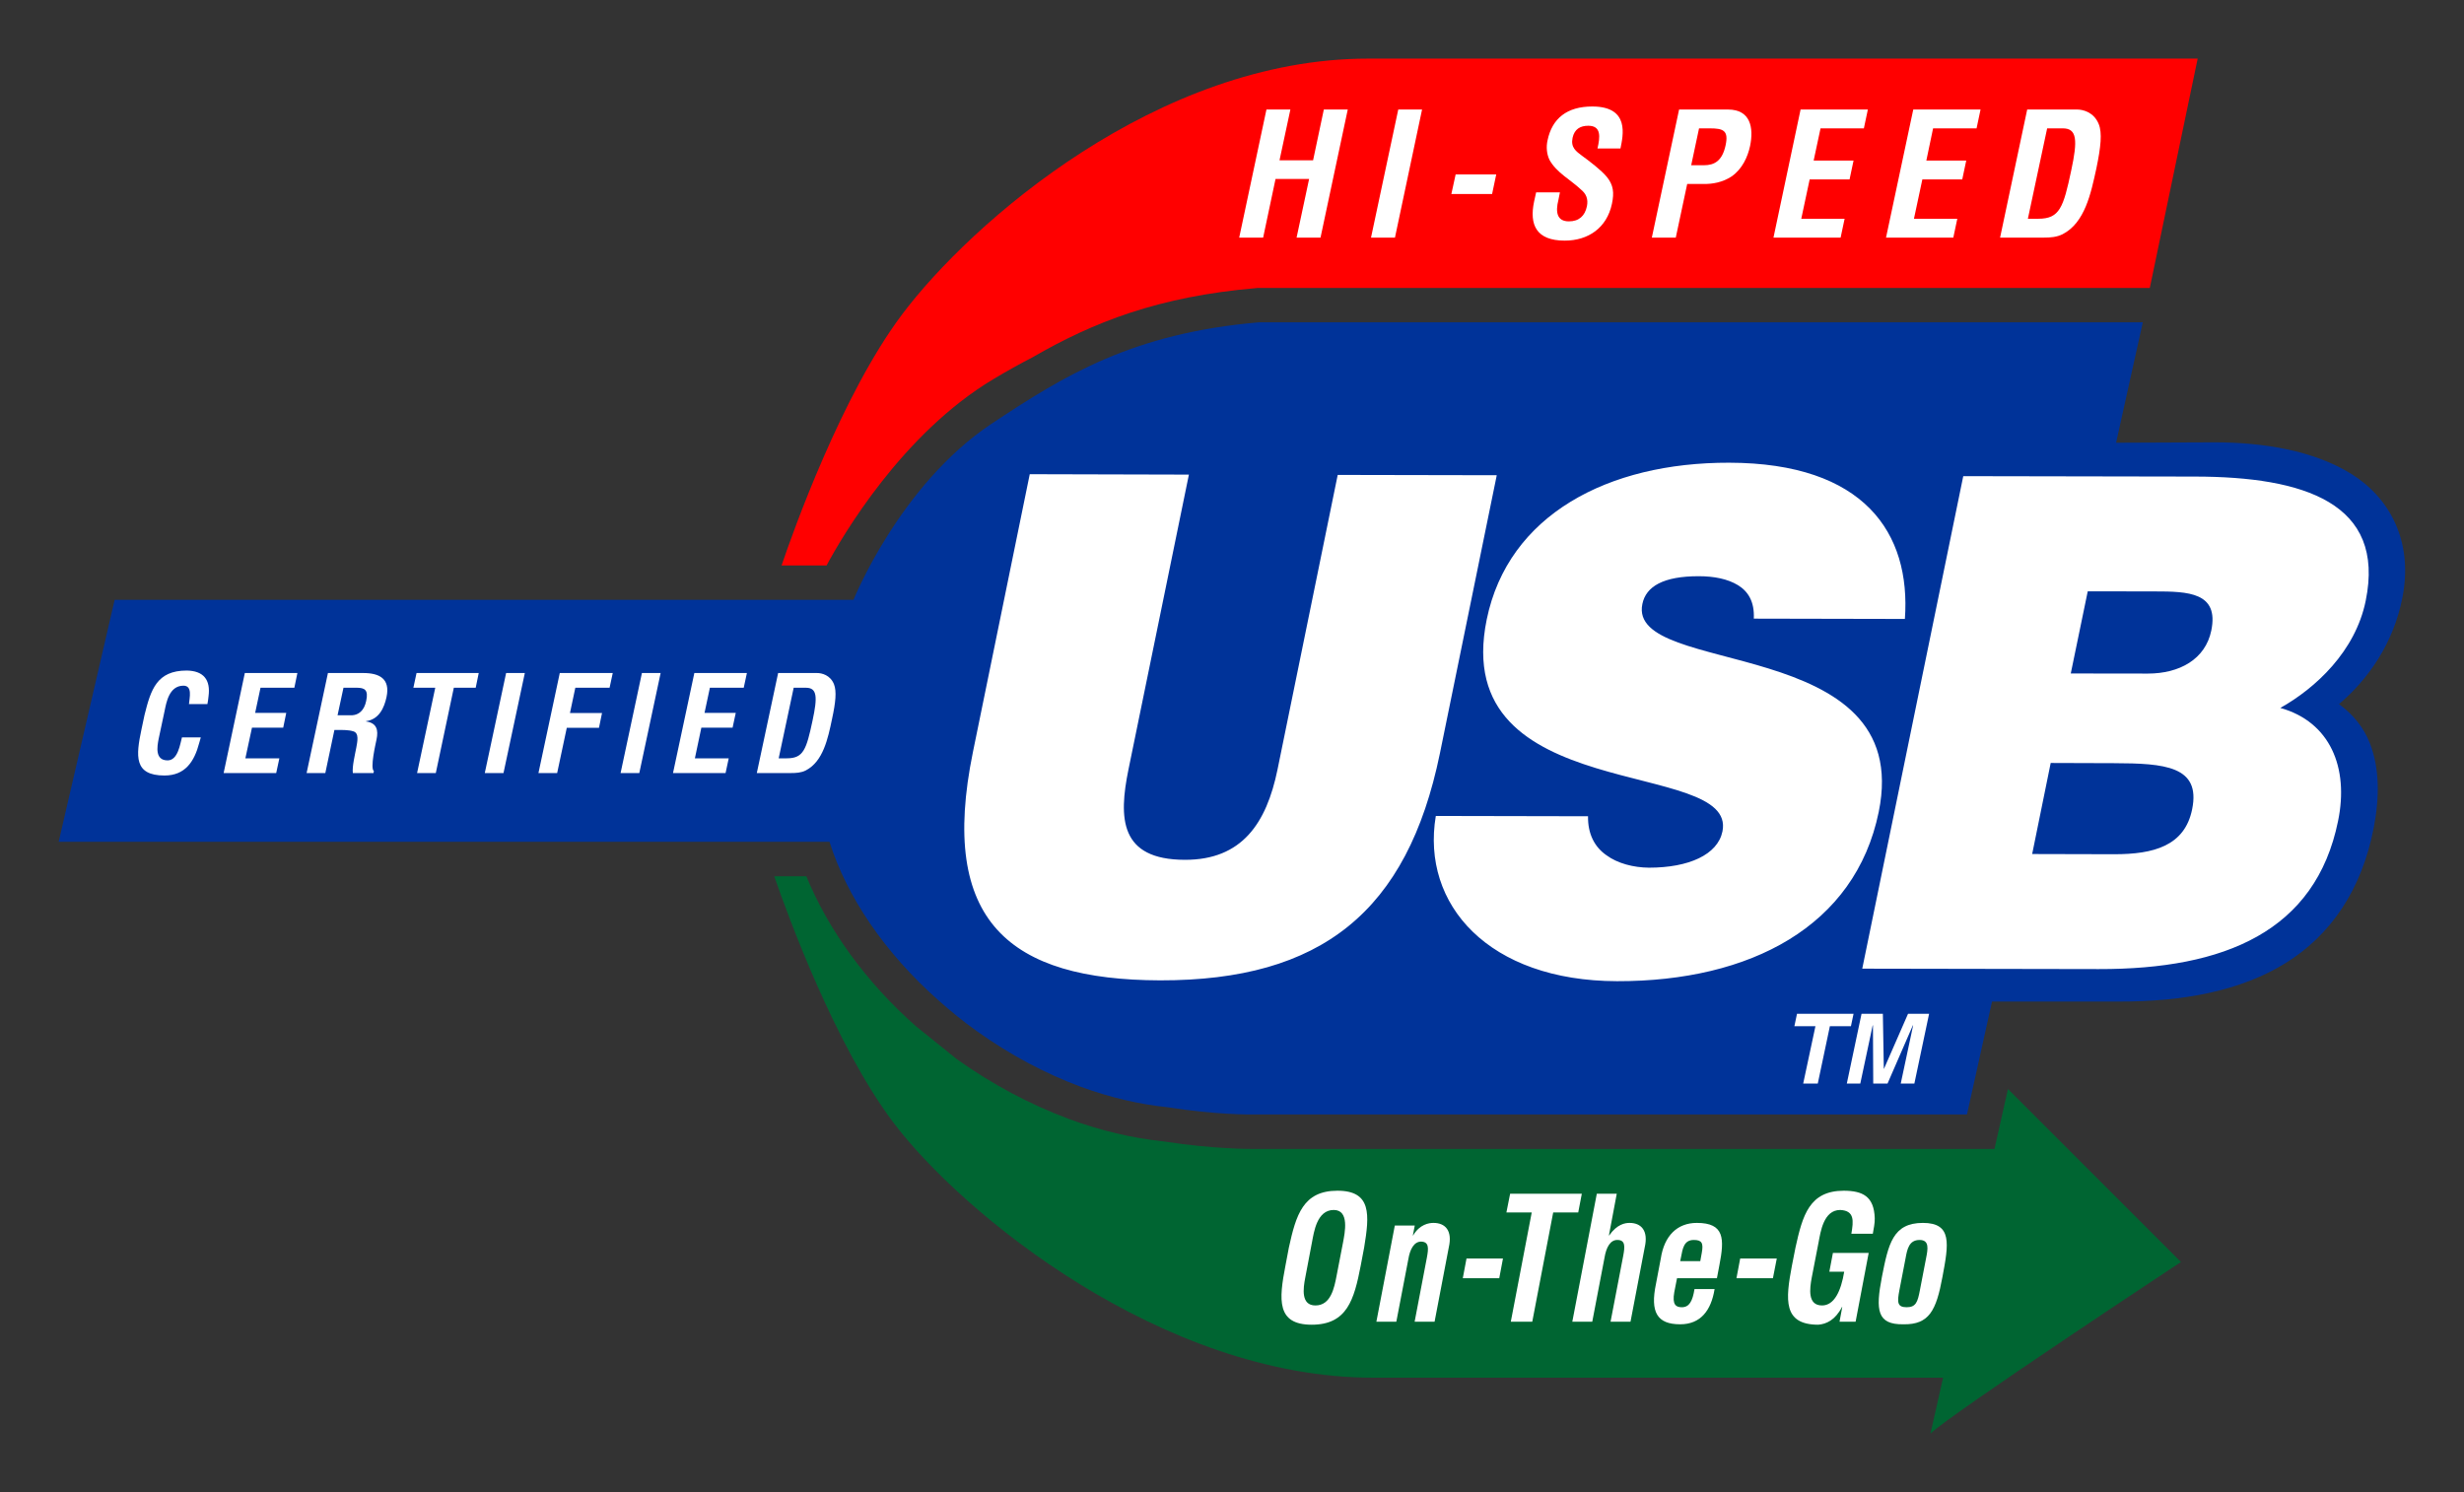 <?xml version="1.0" encoding="UTF-8" standalone="no"?>
<!-- Created with Inkscape (http://www.inkscape.org/) -->
<svg
   xmlns:dc="http://purl.org/dc/elements/1.1/"
   xmlns:cc="http://web.resource.org/cc/"
   xmlns:rdf="http://www.w3.org/1999/02/22-rdf-syntax-ns#"
   xmlns:svg="http://www.w3.org/2000/svg"
   xmlns="http://www.w3.org/2000/svg"
   xmlns:sodipodi="http://sodipodi.sourceforge.net/DTD/sodipodi-0.dtd"
   xmlns:inkscape="http://www.inkscape.org/namespaces/inkscape"
   version="1.0"
   width="744.094"
   height="450.709"
   id="svg4511"
   sodipodi:version="0.32"
   inkscape:version="0.45.1"
   sodipodi:docname="USB High Speed on-the-go Logo.svg"
   inkscape:output_extension="org.inkscape.output.svg.inkscape"
   sodipodi:docbase="K:\Logos\Vektor\institutions, labels, standards">
  <rect width="100%" height="100%" fill="#333333" stroke="none"/>
  <sodipodi:namedview
     inkscape:window-height="573"
     inkscape:window-width="797"
     inkscape:pageshadow="2"
     inkscape:pageopacity="0.0"
     guidetolerance="10.0"
     gridtolerance="10.0"
     objecttolerance="10.0"
     borderopacity="1.0"
     bordercolor="#666666"
     pagecolor="#ffffff"
     id="base"
     height="12.72cm"
     width="21cm"
     inkscape:zoom="0.83646054"
     inkscape:cx="372.04724"
     inkscape:cy="225.35432"
     inkscape:window-x="260"
     inkscape:window-y="139"
     inkscape:current-layer="svg4511" />
  <defs
     id="defs4513" />
  <path
     style="font-size:14px;letter-spacing:0;word-spacing:0;fill:#003399;fill-opacity:1;fill-rule:nonzero;stroke:none;stroke-width:1;stroke-linecap:butt;stroke-linejoin:miter;stroke-miterlimit:4;stroke-dasharray:none;font-family:fnt0, &quot;Univers&quot;, Arial"
     d="M 380.25 97.344 C 342.023 100.626 321.376 113.395 299.312 128.062 C 271.64 146.553 257.75 181.156 257.75 181.156 L 34.625 181.156 L 17.719 254.25 L 250.5 254.25 C 255.652 270.663 267.056 287.686 283.469 302.188 C 287.084 305.387 290.886 308.529 295 311.438 C 305.18 318.709 315.831 324.313 326.344 328.219 C 335.277 331.501 344.096 333.534 352.531 334.406 C 367.199 336.733 377.781 336.594 377.781 336.594 L 594 336.594 L 601.562 302.5 L 639.844 302.5 C 659.422 302.543 676.66 299.271 690.219 290.875 C 703.778 282.479 713.225 268.775 716.844 249.969 C 718.613 240.765 718.616 232.019 715.656 224.438 C 713.823 219.743 710.568 215.735 706.344 212.656 C 715.129 205.194 722.83 194.357 725.531 180.312 C 728.806 163.382 721.573 150.288 710.094 143.156 C 698.615 136.024 683.506 133.637 668.906 133.594 L 668.875 133.594 L 639.031 133.719 L 647.094 97.344 L 380.25 97.344 z "
     id="path12217" />
  <path
     style="font-size:14px;letter-spacing:0;word-spacing:0;fill:#ffffff;fill-rule:nonzero;stroke:none;stroke-width:1;stroke-linecap:butt;stroke-linejoin:miter;stroke-miterlimit:4;stroke-dasharray:none;font-family:fnt0, &quot;Univers&quot;, Arial"
     d="M 522.188 139.75 C 485.581 139.667 455.451 155.515 448.969 187.094 C 437.334 243.935 524.768 228.604 520.156 251.125 C 518.702 258.147 509.977 262.062 497.969 262.062 C 493.273 262.021 488.459 260.774 485.094 258.281 C 481.562 255.83 479.479 251.891 479.562 246.531 L 433.594 246.438 C 429.106 273.279 449.629 296.261 488.312 296.344 C 528.575 296.427 560.28 279.737 567.344 245.25 C 578.438 191.109 491.357 204.75 495.969 182.438 C 497.049 177.077 502.373 174.031 512.969 174.031 C 517.622 174.031 521.738 174.849 524.812 176.719 C 527.887 178.589 529.874 181.691 529.625 186.844 L 575.25 186.938 C 577.12 160.927 562.907 139.833 522.188 139.75 z M 310.969 143.219 L 293.812 227.125 C 283.3 278.357 304.97 295.969 350.344 296.094 C 399 296.177 425.006 275.325 434.812 227.625 L 452 143.531 L 403.969 143.438 L 385.781 232.469 C 382.457 248.591 375.098 259.729 357.812 259.688 C 338.076 259.646 337.79 247.074 340.781 232.406 L 359.031 143.344 L 310.969 143.219 z M 592.875 143.812 L 562.375 292.562 L 633.781 292.688 C 671.842 292.771 699.29 281.251 706.062 247.969 C 709.387 231.847 703.666 218.009 688.625 213.812 C 699.22 207.871 711.29 196.759 714.406 181.469 C 720.473 151.926 695.794 143.979 662.844 143.938 L 592.875 143.812 z M 630.469 178.594 L 650.656 178.625 C 660.795 178.625 670.15 178.886 667.781 190.438 C 665.995 199.122 658.182 203.438 648.625 203.438 L 625.344 203.406 L 630.469 178.594 z M 619.281 230.438 L 638.406 230.5 C 653.655 230.542 664.659 231.359 662 244.406 C 659.756 255.542 650.3 258 638.5 258 L 613.688 257.938 L 619.281 230.438 z "
     id="path12267" />
  <path
     style="font-size:14px;letter-spacing:0;word-spacing:0;fill:#006532;fill-rule:nonzero;stroke:none;stroke-width:1;stroke-linecap:butt;stroke-linejoin:miter;stroke-miterlimit:4;stroke-dasharray:none;font-family:fnt0, &quot;Univers&quot;, Arial;fill-opacity:1"
     d="M 233.812 264.656 C 238.092 277.038 252.225 315.596 269.594 338.781 C 290.452 366.579 351.125 416.094 414.531 416.094 L 586.781 416.094 L 582.969 433 C 588.62 427.349 658.625 381.156 658.625 381.156 L 606.375 328.906 L 602.594 345.719 L 602.594 345.75 L 602.312 347 L 377.906 347 C 377.455 347 366.542 347.067 351.469 344.75 C 341.954 343.753 332.265 341.469 322.75 337.938 C 311.033 333.575 299.647 327.51 288.969 319.906 L 276.625 309.969 C 261.459 296.589 250.107 280.736 243.5 264.656 L 233.812 264.656 z "
     id="path12211" />
  <path
     d="M 300.18,114.393 C 304.085,112.066 307.95,109.905 311.814,107.911 C 330.138,97.315 349.791,89.545 379.376,87.011 L 379.791,86.969 L 647.088,86.969 L 649.207,86.969 L 663.667,17.704 L 413.073,17.704 C 349.667,17.704 293.199,67.232 272.341,95.071 C 254.183,119.296 239.515,160.473 236.025,170.777 L 249.612,170.777 C 254.307,162.052 272.424,130.888 300.18,114.393"
     style="font-size:14px;letter-spacing:0;word-spacing:0;fill:#ff0000;fill-rule:nonzero;stroke:none;stroke-width:1;stroke-linecap:butt;stroke-linejoin:miter;stroke-miterlimit:4;stroke-dasharray:none;font-family:fnt0, &quot;Univers&quot;, Arial;fill-opacity:1"
     id="path12213" />
  <path
     d="M 374.223,71.761 L 382.45,33.077 L 389.68,33.077 L 386.398,48.41 L 396.536,48.41 L 399.777,33.077 L 407.007,33.077 L 398.78,71.761 L 391.55,71.761 L 395.331,54.061 L 385.193,54.061 L 381.453,71.761 L 374.223,71.761 z "
     style="font-size:14px;letter-spacing:0;word-spacing:0;fill:#ffffff;fill-rule:nonzero;stroke:none;stroke-width:1;stroke-linecap:butt;stroke-linejoin:miter;stroke-miterlimit:4;stroke-dasharray:none;font-family:fnt0, &quot;Univers&quot;, Arial"
     id="path12219" />
  <path
     d="M 414.029,71.761 L 422.256,33.077 L 429.445,33.077 L 421.259,71.761 L 414.029,71.761 z "
     style="font-size:14px;letter-spacing:0;word-spacing:0;fill:#ffffff;fill-rule:nonzero;stroke:none;stroke-width:1;stroke-linecap:butt;stroke-linejoin:miter;stroke-miterlimit:4;stroke-dasharray:none;font-family:fnt0, &quot;Univers&quot;, Arial"
     id="path12221" />
  <path
     d="M 438.295,58.59 L 439.583,52.69 L 451.84,52.69 L 450.594,58.59 L 438.295,58.59 z "
     style="font-size:14px;letter-spacing:0;word-spacing:0;fill:#ffffff;fill-rule:nonzero;stroke:none;stroke-width:1;stroke-linecap:butt;stroke-linejoin:miter;stroke-miterlimit:4;stroke-dasharray:none;font-family:fnt0, &quot;Univers&quot;, Arial"
     id="path12223" />
  <path
     d="M 482.422,44.836 C 483.211,41.388 483.627,37.98 479.638,37.98 C 477.228,37.98 475.483,38.978 474.901,41.595 C 474.278,44.546 475.898,45.667 477.851,47.122 C 479.929,48.618 483.668,51.485 485.247,53.437 C 487.242,55.889 487.491,58.216 486.785,61.54 C 485.247,68.853 479.596,72.676 472.533,72.676 C 463.89,72.676 461.813,67.856 463.267,60.917 L 463.89,58.091 L 471.079,58.091 L 470.621,60.376 C 469.666,64.116 470.206,66.858 473.779,66.858 C 476.813,66.858 478.599,65.238 479.223,62.329 C 479.68,60.044 478.973,58.507 477.394,57.219 C 474.278,54.268 470.04,52.149 467.921,48.285 C 467.09,46.54 466.882,44.421 467.339,42.385 C 468.71,35.778 473.198,32.163 480.843,32.163 C 492.311,32.163 490.109,41.055 489.361,44.836 L 482.422,44.836"
     style="font-size:14px;letter-spacing:0;word-spacing:0;fill:#ffffff;fill-rule:nonzero;stroke:none;stroke-width:1;stroke-linecap:butt;stroke-linejoin:miter;stroke-miterlimit:4;stroke-dasharray:none;font-family:fnt0, &quot;Univers&quot;, Arial"
     id="path12225" />
  <path
     d="M 513.086,38.77 L 516.369,38.77 C 520.441,38.77 522.062,39.435 521.106,43.881 C 520.109,48.576 517.74,49.906 514.582,49.906 L 510.718,49.906 L 513.086,38.77 z M 506.064,71.761 L 509.513,55.557 L 514.333,55.557 C 517.117,55.64 520.275,55.058 522.934,53.271 C 526.133,51.069 527.796,47.371 528.502,44.088 C 529.624,38.645 528.71,33.077 521.812,33.077 L 507.062,33.077 L 498.835,71.761 L 506.064,71.761"
     style="font-size:14px;letter-spacing:0;word-spacing:0;fill:#ffffff;fill-rule:nonzero;stroke:none;stroke-width:1;stroke-linecap:butt;stroke-linejoin:miter;stroke-miterlimit:4;stroke-dasharray:none;font-family:fnt0, &quot;Univers&quot;, Arial"
     id="path12227" />
  <path
     d="M 535.566,71.761 L 543.751,33.077 L 564.069,33.077 L 562.864,38.77 L 549.776,38.77 L 547.698,48.493 L 559.748,48.493 L 558.543,54.185 L 546.493,54.185 L 543.959,66.069 L 557.047,66.069 L 555.842,71.761 L 535.566,71.761 z "
     style="font-size:14px;letter-spacing:0;word-spacing:0;fill:#ffffff;fill-rule:nonzero;stroke:none;stroke-width:1;stroke-linecap:butt;stroke-linejoin:miter;stroke-miterlimit:4;stroke-dasharray:none;font-family:fnt0, &quot;Univers&quot;, Arial"
     id="path12229" />
  <path
     d="M 569.554,71.761 L 577.781,33.077 L 598.1,33.077 L 596.895,38.77 L 583.765,38.77 L 581.729,48.493 L 593.778,48.493 L 592.573,54.185 L 580.524,54.185 L 577.989,66.069 L 591.078,66.069 L 589.873,71.761 L 569.554,71.761 z "
     style="font-size:14px;letter-spacing:0;word-spacing:0;fill:#ffffff;fill-rule:nonzero;stroke:none;stroke-width:1;stroke-linecap:butt;stroke-linejoin:miter;stroke-miterlimit:4;stroke-dasharray:none;font-family:fnt0, &quot;Univers&quot;, Arial"
     id="path12231" />
  <path
     d="M 612.393,66.069 L 618.21,38.77 L 622.947,38.77 C 627.268,38.77 627.435,42.385 625.482,51.485 C 623.113,62.662 621.991,66.069 615.551,66.069 L 612.393,66.069 z M 617.338,71.761 C 619.124,71.761 621.119,71.637 622.906,70.723 C 629.595,67.274 631.423,58.465 633.086,50.82 C 634.415,44.421 634.872,40.141 633.792,37.482 C 632.338,33.867 629.014,33.077 627.268,33.077 L 612.185,33.077 L 604,71.761 L 617.338,71.761"
     style="font-size:14px;letter-spacing:0;word-spacing:0;fill:#ffffff;fill-rule:nonzero;stroke:none;stroke-width:1;stroke-linecap:butt;stroke-linejoin:miter;stroke-miterlimit:4;stroke-dasharray:none;font-family:fnt0, &quot;Univers&quot;, Arial"
     id="path12233" />
  <path
     d="M 60.639,222.716 C 60.472,223.298 60.306,223.879 60.14,224.461 C 58.686,229.987 55.943,234.225 49.669,234.225 C 40.403,234.225 41.027,228.325 42.73,220.264 L 43.644,215.943 C 45.556,208.256 47.342,202.522 56.4,202.522 C 61.387,202.605 63.672,205.223 62.965,210.375 C 62.882,211.123 62.799,211.871 62.633,212.661 L 57.065,212.661 C 57.231,210.708 58.187,207.093 55.403,207.093 C 50.999,207.093 50.209,212.37 49.711,214.697 L 47.924,223.09 C 47.425,225.583 46.761,229.655 50.625,229.655 C 53.741,229.655 54.406,224.669 54.946,222.716 L 60.639,222.716"
     style="font-size:14px;letter-spacing:0;word-spacing:0;fill:#ffffff;fill-rule:nonzero;stroke:none;stroke-width:1;stroke-linecap:butt;stroke-linejoin:miter;stroke-miterlimit:4;stroke-dasharray:none;font-family:fnt0, &quot;Univers&quot;, Arial"
     id="path12245" />
  <path
     d="M 67.536,233.478 L 73.935,203.27 L 89.807,203.27 L 88.893,207.716 L 78.672,207.716 L 77.051,215.32 L 86.442,215.32 L 85.528,219.766 L 76.096,219.766 L 74.101,229.032 L 84.364,229.032 L 83.409,233.478 L 67.536,233.478 z "
     style="font-size:14px;letter-spacing:0;word-spacing:0;fill:#ffffff;fill-rule:nonzero;stroke:none;stroke-width:1;stroke-linecap:butt;stroke-linejoin:miter;stroke-miterlimit:4;stroke-dasharray:none;font-family:fnt0, &quot;Univers&quot;, Arial"
     id="path12247" />
  <path
     d="M 103.727,207.716 L 107.882,207.716 C 110.043,207.758 111.331,208.298 110.583,211.705 C 109.96,214.697 108.256,215.901 106.386,216.026 L 101.94,216.026 L 103.727,207.716 z M 101.982,220.472 C 103.602,220.472 105.264,220.431 106.719,220.888 C 108.505,221.428 107.924,223.962 107.591,225.832 C 107.217,227.827 106.303,231.566 106.552,233.478 L 112.785,233.478 L 112.91,232.896 C 111.705,232.023 113.45,224.627 113.699,223.381 C 114.322,220.472 113.782,218.353 110.541,217.896 L 110.541,217.813 C 114.447,217.273 116.026,213.824 116.732,210.5 C 117.896,204.974 114.572,203.27 109.669,203.27 L 99.032,203.27 L 92.591,233.478 L 98.242,233.478 L 100.985,220.472 L 101.982,220.472"
     style="font-size:14px;letter-spacing:0;word-spacing:0;fill:#ffffff;fill-rule:nonzero;stroke:none;stroke-width:1;stroke-linecap:butt;stroke-linejoin:miter;stroke-miterlimit:4;stroke-dasharray:none;font-family:fnt0, &quot;Univers&quot;, Arial"
     id="path12249" />
  <path
     d="M 125.79,203.27 L 144.571,203.27 L 143.657,207.716 L 137.051,207.716 L 131.608,233.478 L 125.957,233.478 L 131.441,207.716 L 124.835,207.716 L 125.79,203.27 z "
     style="font-size:14px;letter-spacing:0;word-spacing:0;fill:#ffffff;fill-rule:nonzero;stroke:none;stroke-width:1;stroke-linecap:butt;stroke-linejoin:miter;stroke-miterlimit:4;stroke-dasharray:none;font-family:fnt0, &quot;Univers&quot;, Arial"
     id="path12251" />
  <path
     d="M 146.4,233.478 L 152.84,203.27 L 158.491,203.27 L 152.051,233.478 L 146.4,233.478 z "
     style="font-size:14px;letter-spacing:0;word-spacing:0;fill:#ffffff;fill-rule:nonzero;stroke:none;stroke-width:1;stroke-linecap:butt;stroke-linejoin:miter;stroke-miterlimit:4;stroke-dasharray:none;font-family:fnt0, &quot;Univers&quot;, Arial"
     id="path12253" />
  <path
     d="M 162.605,233.478 L 169.045,203.27 L 185.042,203.27 L 184.086,207.716 L 173.74,207.716 L 172.12,215.361 L 181.801,215.361 L 180.887,219.807 L 171.164,219.807 L 168.255,233.478 L 162.605,233.478 z "
     style="font-size:14px;letter-spacing:0;word-spacing:0;fill:#ffffff;fill-rule:nonzero;stroke:none;stroke-width:1;stroke-linecap:butt;stroke-linejoin:miter;stroke-miterlimit:4;stroke-dasharray:none;font-family:fnt0, &quot;Univers&quot;, Arial"
     id="path12255" />
  <path
     d="M 187.41,233.478 L 193.851,203.27 L 199.502,203.27 L 193.061,233.478 L 187.41,233.478 z "
     style="font-size:14px;letter-spacing:0;word-spacing:0;fill:#ffffff;fill-rule:nonzero;stroke:none;stroke-width:1;stroke-linecap:butt;stroke-linejoin:miter;stroke-miterlimit:4;stroke-dasharray:none;font-family:fnt0, &quot;Univers&quot;, Arial"
     id="path12257" />
  <path
     d="M 203.241,233.478 L 209.682,203.27 L 225.554,203.27 L 224.599,207.716 L 214.377,207.716 L 212.756,215.32 L 222.189,215.32 L 221.233,219.766 L 211.801,219.766 L 209.848,229.032 L 220.069,229.032 L 219.114,233.478 L 203.241,233.478 z "
     style="font-size:14px;letter-spacing:0;word-spacing:0;fill:#ffffff;fill-rule:nonzero;stroke:none;stroke-width:1;stroke-linecap:butt;stroke-linejoin:miter;stroke-miterlimit:4;stroke-dasharray:none;font-family:fnt0, &quot;Univers&quot;, Arial"
     id="path12259" />
  <path
     d="M 235.152,229.032 L 239.682,207.716 L 243.38,207.716 C 246.787,207.716 246.911,210.5 245.374,217.647 C 243.504,226.414 242.632,229.032 237.604,229.032 L 235.152,229.032 z M 238.975,233.478 C 240.388,233.478 241.967,233.394 243.338,232.688 C 248.573,229.987 250.028,223.09 251.274,217.106 C 252.355,212.12 252.687,208.796 251.856,206.677 C 250.734,203.852 248.116,203.27 246.745,203.27 L 234.986,203.27 L 228.546,233.478 L 238.975,233.478"
     style="font-size:14px;letter-spacing:0;word-spacing:0;fill:#ffffff;fill-rule:nonzero;stroke:none;stroke-width:1;stroke-linecap:butt;stroke-linejoin:miter;stroke-miterlimit:4;stroke-dasharray:none;font-family:fnt0, &quot;Univers&quot;, Arial"
     id="path12261" />
  <path
     d="M 548.945,327.258 L 544.541,327.258 L 548.239,309.931 L 541.881,309.931 L 542.671,306.192 L 559.748,306.192 L 558.959,309.931 L 552.601,309.931 L 548.945,327.258 z "
     style="font-size:14px;letter-spacing:0;word-spacing:0;fill:#ffffff;fill-rule:nonzero;stroke:none;stroke-width:1;stroke-linecap:butt;stroke-linejoin:miter;stroke-miterlimit:4;stroke-dasharray:none;font-family:fnt0, &quot;Univers&quot;, Arial"
     id="path12269" />
  <path
     d="M 578.114,327.258 L 574,327.258 L 577.74,309.682 L 577.657,309.682 L 570.011,327.258 L 565.69,327.258 L 565.607,309.682 L 565.524,309.682 L 561.784,327.258 L 557.712,327.258 L 562.158,306.192 L 568.599,306.192 L 568.889,322.812 L 568.931,322.812 L 576.202,306.192 L 582.56,306.192 L 578.114,327.258 z "
     style="font-size:14px;letter-spacing:0;word-spacing:0;fill:#ffffff;fill-rule:nonzero;stroke:none;stroke-width:1;stroke-linecap:butt;stroke-linejoin:miter;stroke-miterlimit:4;stroke-dasharray:none;font-family:fnt0, &quot;Univers&quot;, Arial"
     id="path12271" />
  <path
     d="M 396.204,375.166 C 396.786,372.174 397.658,365.443 402.769,365.443 C 407.589,365.443 406.134,372.299 405.553,375.374 L 403.641,385.263 C 402.935,388.961 401.896,394.28 397.243,394.28 C 392.797,394.28 393.545,389.086 394.168,385.886 L 396.204,375.166 z M 388.184,382.271 C 386.19,392.576 385.484,400.097 396.121,400.097 C 406.799,400.097 408.918,392.576 410.913,382.271 L 411.952,376.787 C 413.572,366.939 414.278,359.626 403.891,359.626 C 393.503,359.626 391.384,366.939 389.223,376.787 L 388.184,382.271"
     style="font-size:14px;letter-spacing:0;word-spacing:0;fill:#ffffff;fill-rule:nonzero;stroke:none;stroke-width:1;stroke-linecap:butt;stroke-linejoin:miter;stroke-miterlimit:4;stroke-dasharray:none;font-family:fnt0, &quot;Univers&quot;, Arial"
     id="path12273" />
  <path
     d="M 426.661,373.13 L 426.744,373.13 C 428.738,369.764 431.522,369.349 432.893,369.349 C 436.342,369.349 438.71,371.551 437.505,376.787 L 433.226,399.183 L 427.201,399.183 L 430.899,379.82 C 431.439,376.953 431.522,375.125 429.278,375 C 427.035,374.917 425.788,377.285 425.289,380.36 L 421.675,399.183 L 415.65,399.183 L 421.217,370.138 L 427.242,370.138 L 426.661,373.13"
     style="font-size:14px;letter-spacing:0;word-spacing:0;fill:#ffffff;fill-rule:nonzero;stroke:none;stroke-width:1;stroke-linecap:butt;stroke-linejoin:miter;stroke-miterlimit:4;stroke-dasharray:none;font-family:fnt0, &quot;Univers&quot;, Arial"
     id="path12275" />
  <path
     d="M 441.744,386.052 L 442.865,380.111 L 453.876,380.111 L 452.755,386.052 L 441.744,386.052 z "
     style="font-size:14px;letter-spacing:0;word-spacing:0;fill:#ffffff;fill-rule:nonzero;stroke:none;stroke-width:1;stroke-linecap:butt;stroke-linejoin:miter;stroke-miterlimit:4;stroke-dasharray:none;font-family:fnt0, &quot;Univers&quot;, Arial"
     id="path12277" />
  <path
     d="M 456.037,360.54 L 477.685,360.54 L 476.605,366.191 L 469.043,366.191 L 462.727,399.183 L 456.245,399.183 L 462.561,366.191 L 454.915,366.191 L 456.037,360.54 z "
     style="font-size:14px;letter-spacing:0;word-spacing:0;fill:#ffffff;fill-rule:nonzero;stroke:none;stroke-width:1;stroke-linecap:butt;stroke-linejoin:miter;stroke-miterlimit:4;stroke-dasharray:none;font-family:fnt0, &quot;Univers&quot;, Arial"
     id="path12279" />
  <path
     d="M 474.818,399.183 L 482.214,360.54 L 488.239,360.54 L 485.871,373.13 L 485.954,373.13 C 488.322,369.723 490.774,369.349 492.103,369.349 C 495.51,369.349 497.879,371.551 496.674,376.787 L 492.394,399.183 L 486.369,399.183 L 490.192,379.28 C 490.732,376.454 490.815,374.584 488.571,374.501 C 486.286,374.377 485.04,376.787 484.541,379.861 L 480.843,399.183 L 474.818,399.183"
     style="font-size:14px;letter-spacing:0;word-spacing:0;fill:#ffffff;fill-rule:nonzero;stroke:none;stroke-width:1;stroke-linecap:butt;stroke-linejoin:miter;stroke-miterlimit:4;stroke-dasharray:none;font-family:fnt0, &quot;Univers&quot;, Arial"
     id="path12281" />
  <path
     d="M 507.394,380.9 L 507.643,379.695 C 508.142,377.077 508.516,374.501 511.508,374.501 C 513.918,374.501 514.458,375.415 513.918,378.366 L 513.46,380.9 L 507.394,380.9 z M 500.081,387.756 C 498.294,396.316 500.413,399.972 507.394,399.972 C 513.544,399.972 516.743,395.817 517.782,389.335 L 511.715,389.335 C 511.134,392.991 510.136,394.82 507.893,394.82 C 506.106,394.82 504.943,394.072 505.607,390.291 L 506.438,386.052 L 518.488,386.052 L 519.236,382.105 C 520.773,374.169 520.815,369.349 512.422,369.349 C 506.48,369.349 502.574,373.255 501.535,380.111 L 500.081,387.756"
     style="font-size:14px;letter-spacing:0;word-spacing:0;fill:#ffffff;fill-rule:nonzero;stroke:none;stroke-width:1;stroke-linecap:butt;stroke-linejoin:miter;stroke-miterlimit:4;stroke-dasharray:none;font-family:fnt0, &quot;Univers&quot;, Arial"
     id="path12283" />
  <path
     d="M 524.388,386.052 L 525.51,380.111 L 536.563,380.111 L 535.399,386.052 L 524.388,386.052 z "
     style="font-size:14px;letter-spacing:0;word-spacing:0;fill:#ffffff;fill-rule:nonzero;stroke:none;stroke-width:1;stroke-linecap:butt;stroke-linejoin:miter;stroke-miterlimit:4;stroke-dasharray:none;font-family:fnt0, &quot;Univers&quot;, Arial"
     id="path12285" />
  <path
     d="M 542.214,376.787 C 544.374,366.939 546.452,359.626 556.84,359.626 C 562.407,359.668 565.939,361.247 566.147,367.936 C 566.189,369.515 565.815,371.094 565.565,372.632 L 559.083,372.632 C 559.748,368.726 560.081,365.651 555.718,365.443 C 550.649,365.443 549.776,372.174 549.194,375.166 L 547.117,385.886 C 546.535,389.086 545.746,394.28 550.233,394.28 C 553.931,394.28 555.967,389.917 556.923,384.1 L 552.435,384.1 L 553.516,378.407 L 564.319,378.407 L 560.371,399.183 L 555.51,399.183 L 556.341,394.737 L 556.258,394.737 C 554.18,398.767 551.48,399.889 549.111,400.097 C 538.433,400.097 539.18,392.576 541.133,382.271 L 542.214,376.787"
     style="font-size:14px;letter-spacing:0;word-spacing:0;fill:#ffffff;fill-rule:nonzero;stroke:none;stroke-width:1;stroke-linecap:butt;stroke-linejoin:miter;stroke-miterlimit:4;stroke-dasharray:none;font-family:fnt0, &quot;Univers&quot;, Arial"
     id="path12287" />
  <path
     d="M 575.454,380.028 C 575.953,377.285 576.493,374.501 579.693,374.501 C 582.726,374.501 582.186,377.285 581.645,380.028 L 579.776,389.709 C 579.111,393.241 578.571,394.82 575.787,394.82 C 572.878,394.82 572.92,393.241 573.585,389.709 L 575.454,380.028 z M 574.831,399.972 C 582.601,400.097 584.72,395.775 586.59,385.679 C 588.46,375.748 589.623,369.349 580.69,369.349 C 571.59,369.349 570.261,375.748 568.308,385.679 C 566.355,395.775 566.853,400.097 574.831,399.972"
     style="font-size:14px;letter-spacing:0;word-spacing:0;fill:#ffffff;fill-rule:nonzero;stroke:none;stroke-width:1;stroke-linecap:butt;stroke-linejoin:miter;stroke-miterlimit:4;stroke-dasharray:none;font-family:fnt0, &quot;Univers&quot;, Arial"
     id="path12289" />
</svg>
